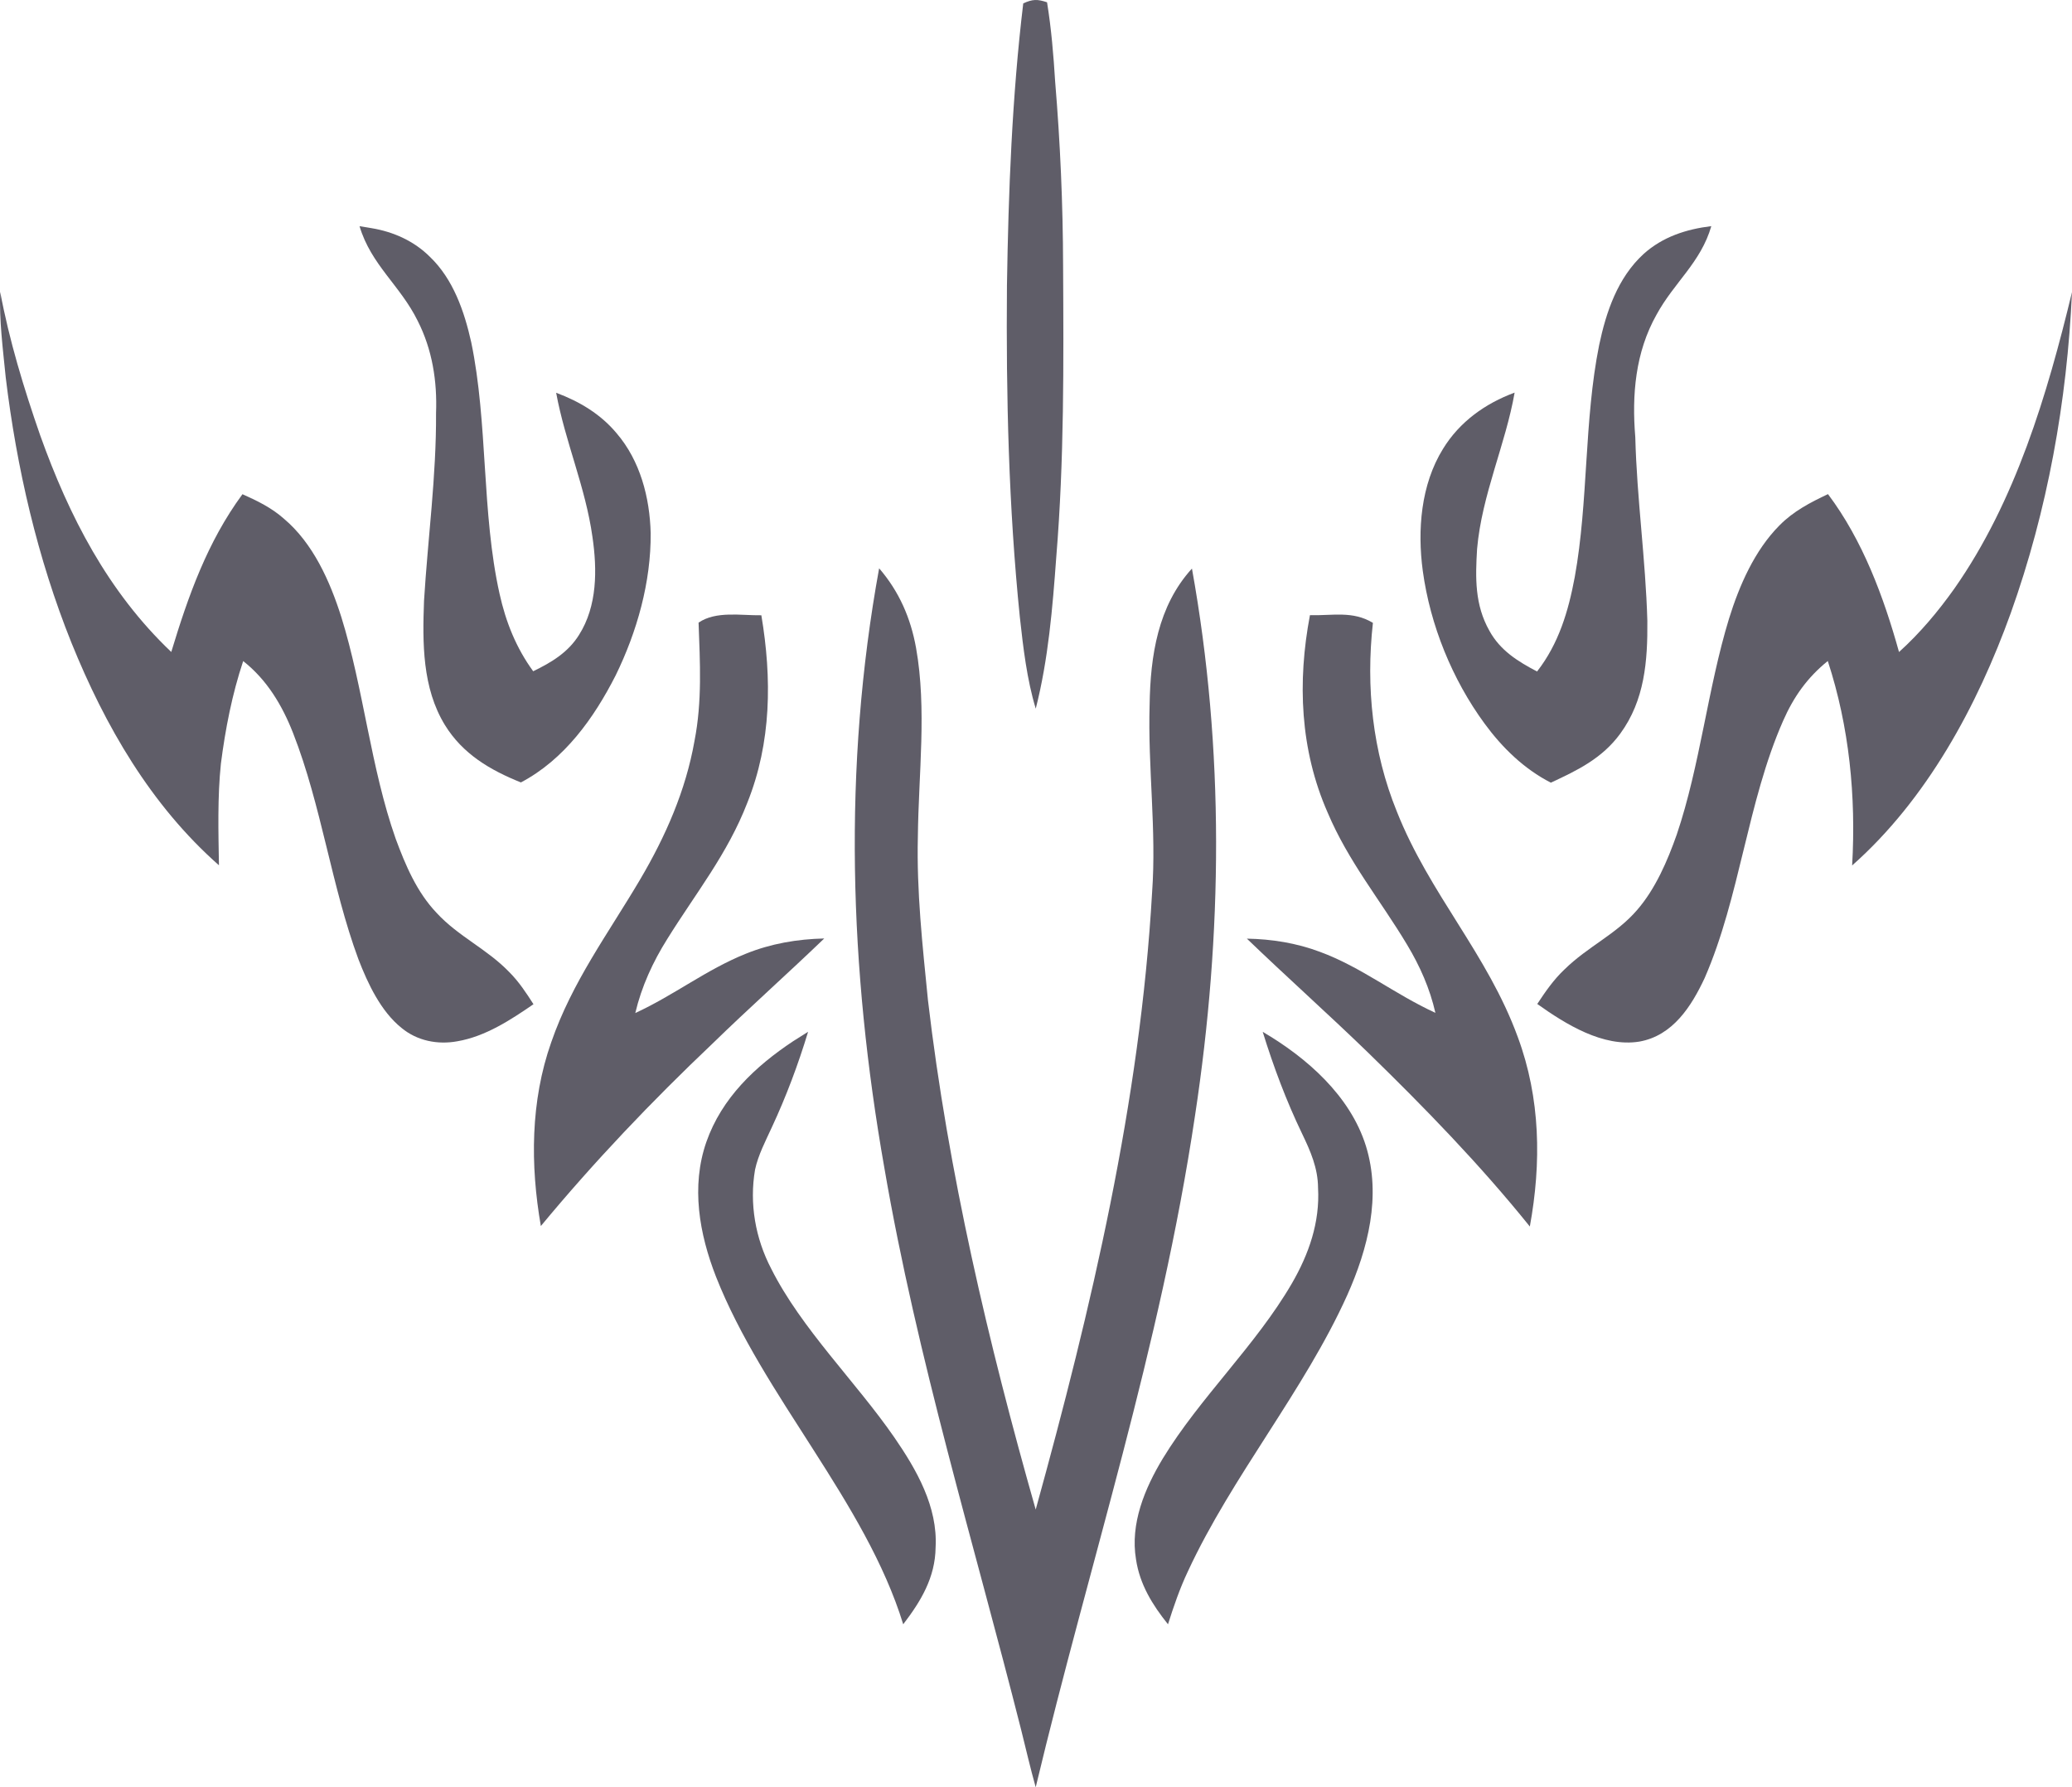 <?xml version="1.0" encoding="UTF-8" standalone="no"?>
<svg
   xmlns:dc="http://purl.org/dc/elements/1.1/"
   xmlns:cc="http://creativecommons.org/ns#"
   xmlns:rdf="http://www.w3.org/1999/02/22-rdf-syntax-ns#"
   xmlns:svg="http://www.w3.org/2000/svg"
   xmlns="http://www.w3.org/2000/svg"
   xmlns:sodipodi="http://sodipodi.sourceforge.net/DTD/sodipodi-0.dtd"
   xmlns:inkscape="http://www.inkscape.org/namespaces/inkscape"
   viewBox="0 0 518.912 447.569"
   version="1.1"
   id="svg853"
   sodipodi:docname="Skybreakers_glyph.svg"
   inkscape:version="0.92.4 (5da689c313, 2019-01-14)"
   width="518.912"
   height="447.569">
  <defs
     id="defs857" />
  <sodipodi:namedview
     pagecolor="#ffffff"
     bordercolor="#666666"
     borderopacity="1"
     objecttolerance="10"
     gridtolerance="10"
     guidetolerance="10"
     inkscape:pageopacity="0"
     inkscape:pageshadow="2"
     inkscape:window-width="1280"
     inkscape:window-height="647"
     id="namedview855"
     showgrid="false"
     inkscape:zoom="0.73828125"
     inkscape:cx="55.846967"
     inkscape:cy="184.4795"
     inkscape:window-x="0"
     inkscape:window-y="25"
     inkscape:window-maximized="0"
     inkscape:current-layer="svg853"
     inkscape:document-rotation="0" />
  <path
     d="m 262.222,0.57 c 1.07,6.59 1.62,13.21 2.03,19.87 1.28,15.32 1.95,30.67 1.99,46.04 0.13,24.58 0.29,48.7 -1.71,73.03 -0.92,12.64 -1.99,25.65 -5.14,37.95 -2.22,-7.32 -3.14,-15.28 -3.98,-22.9 -2.81,-27.56 -3.46,-55.39 -3.23,-83.08 0.37,-23.56 1.27,-47.22 4.08,-70.63 2.3,-1.07 3.56,-1.09 5.96,-0.28 z"
     fill="#908f95"
     id="path833"
     style="fill:#5f5d68;fill-opacity:1" />
  <path
     d="m 90.042,56.64 c 1.01,0.16 2.01,0.32 3.02,0.5 5.49,0.91 10.64,3.22 14.61,7.18 5.84,5.59 8.62,13.67 10.34,21.38 4.22,20.23 2.56,42.7 7.1,63.01 1.56,7.04 4.15,13.54 8.42,19.39 4.58,-2.23 8.73,-4.69 11.49,-9.12 4.58,-7.24 4.55,-16.33 3.35,-24.53 -1.73,-12.43 -6.85,-23.88 -9.09,-36.09 5.83,2.17 11.14,5.33 15.16,10.16 5.88,6.87 8.29,16.07 8.51,24.96 0.11,12.26 -3.41,24.72 -8.78,35.68 -5.45,10.72 -12.85,21.06 -23.72,26.78 -7.71,-3.09 -14.58,-7.13 -19.04,-14.39 -5.68,-9.3 -5.61,-20.55 -5.22,-31.09 0.96,-15.7 3.1,-31.22 3.01,-46.98 0.31,-8.02 -0.94,-15.94 -4.6,-23.14 -4.34,-8.82 -11.69,-14.03 -14.56,-23.7 z"
     fill="#908f95"
     id="path835"
     style="fill:#5f5d68;fill-opacity:1" />
  <path
     d="m 428.582,56.63 c -2.65,9.14 -9.3,14.06 -13.72,22.17 -5.31,9.44 -6.2,20.06 -5.32,30.68 0.39,15.38 2.59,30.63 3.02,46 0.09,10.04 -0.66,19.88 -6.79,28.25 -4.5,6.16 -10.67,9.17 -17.39,12.27 -6.74,-3.48 -12.14,-8.73 -16.59,-14.8 -8.11,-11.07 -13.61,-24.63 -15.47,-38.23 -1.38,-10.25 -0.49,-21.61 5.08,-30.59 4.14,-6.75 10.56,-11.34 17.92,-14.06 -2.26,12.96 -8.21,25.57 -9.4,39.13 -0.44,7.25 -0.6,13.99 3.08,20.51 2.72,4.95 7.1,7.66 11.94,10.2 5.44,-6.98 7.84,-15.09 9.44,-23.66 3.42,-18.87 2.31,-39.22 6.1,-58.04 1.76,-8.38 4.65,-16.91 11.14,-22.86 4.78,-4.3 10.67,-6.2 16.96,-6.97 z"
     fill="#908f95"
     id="path837"
     style="fill:#5f5d68;fill-opacity:1" />
  <path
     d="m 0.042,73.07 c 2.28,12.19 5.93,24.17 10,35.88 7.29,20.39 16.99,39.24 32.85,54.32 4.27,-14.08 9.02,-27.53 17.83,-39.51 3.72,1.66 7.3,3.4 10.37,6.13 7.32,6.16 11.55,15.67 14.38,24.61 5.56,17.83 7.38,37.84 13.61,55.51 2.47,6.68 5.3,13.39 10.28,18.62 5.46,5.92 12.57,8.98 18.19,14.82 2.4,2.4 4.23,5.18 6.05,8.03 -5.77,3.97 -12.03,8.07 -19.05,9.28 -4.93,0.91 -10.08,-0.1 -13.98,-3.33 -5.2,-4.16 -8.46,-11.12 -10.81,-17.21 -6.75,-18.23 -9.25,-38.48 -16.36,-56.63 -2.74,-6.98 -6.54,-13.35 -12.5,-18.04 -2.77,8.28 -4.47,17.03 -5.58,25.69 -0.87,8.37 -0.63,17.04 -0.49,25.45 -17.04,-15.02 -28.49,-34.85 -36.93,-55.7 -8.51,-21.16 -13.74,-43.87 -16.47,-66.48 -0.71,-7.16 -1.64,-14.22 -1.39,-21.44 z"
     fill="#908f95"
     id="path839"
     style="fill:#5f5d68;fill-opacity:1" />
  <path
     d="m 518.912,73.15 c -1.23,27.28 -6.13,54.65 -15.34,80.39 -8.37,23.23 -21.02,46.65 -39.72,63.19 0.99,-17.32 -0.7,-34.66 -6.1,-51.2 -5.15,4.17 -8.55,8.97 -11.2,15.01 -8.95,20.31 -10.79,44.11 -19.63,64.37 -3.33,7.12 -7.98,14.44 -16.35,15.93 -9.11,1.48 -18.46,-4.36 -25.58,-9.42 2.04,-3.09 4.11,-6.1 6.82,-8.65 5.92,-5.8 12.87,-8.74 18.14,-14.83 4.63,-5.31 7.66,-12.37 9.98,-18.96 5.85,-17.28 7.75,-36.62 13.08,-54.04 2.58,-8.32 6.41,-17.1 12.63,-23.36 3.49,-3.55 7.71,-5.74 12.16,-7.84 8.71,11.59 13.93,25.69 17.79,39.54 5.24,-4.73 9.77,-10.13 13.85,-15.87 15.32,-21.83 23.28,-48.62 29.47,-74.26 z"
     fill="#908f95"
     id="path841"
     style="fill:#5f5d68;fill-opacity:1" />
  <path
     d="m 220.172,142.32 c 5,5.8 7.91,12.45 9.25,19.96 2.72,15.22 0.61,31.7 0.45,47.2 -0.34,13.82 1.17,27.31 2.53,41.02 5.05,43.05 15.13,85.88 26.98,127.53 13.93,-50.37 26.17,-102.22 29.15,-154.55 1.13,-15.65 -1.09,-31.25 -0.62,-47 0.19,-12.22 2.06,-24.73 10.6,-34.1 8.18,45.35 7.69,91.52 0.77,136.99 -8.68,58.25 -26.32,111.41 -39.9,168.2 -1.34,-4.76 -2.44,-9.57 -3.64,-14.36 -11.86,-46.88 -26.06,-93.01 -34.26,-140.73 -8.78,-49.85 -10.43,-100.22 -1.31,-150.16 z"
     fill="#908f95"
     id="path843"
     style="fill:#5f5d68;fill-opacity:1" />
  <path
     d="m 190.672,154.079 c 2.66,15.82 2.54,31.85 -3.5,46.92 -4.96,12.85 -12.89,22.61 -20.03,34.1 -3.64,5.79 -6.46,11.92 -8.04,18.59 9.74,-4.48 17.77,-10.86 27.66,-14.84 6.26,-2.54 12.92,-3.68 19.66,-3.83 -9.24,8.89 -18.83,17.4 -28.01,26.35 -15.18,14.4 -29.61,29.54 -42.96,45.66 -2.66,-15.27 -2.61,-31.27 2.6,-46.02 5.22,-15.12 14.24,-27.17 22.26,-40.76 6.38,-10.82 11.43,-22.28 13.62,-34.71 1.94,-9.94 1.38,-19.6 1.02,-29.62 4.41,-2.98 10.6,-1.76 15.72,-1.84 z"
     fill="#908f95"
     id="path845"
     style="fill:#5f5d68;fill-opacity:1" />
  <path
     d="m 328.062,154.06 c 5.65,0.14 10.71,-1.15 15.77,1.92 -1.79,16.04 -0.1,32.3 6.01,47.29 8.18,20.63 22.69,35.64 30.28,56.45 5.68,15.32 5.93,31.5 3.01,47.43 -12.52,-15.55 -26.33,-29.75 -40.62,-43.66 -9.94,-9.62 -20.27,-18.84 -30.24,-28.43 6.25,0.11 12.42,1.1 18.28,3.3 10.41,3.83 18.59,10.54 28.93,15.28 -1.39,-6.11 -3.87,-11.7 -7.09,-17.06 -6.77,-11.3 -14.69,-20.78 -19.9,-33.1 -6.91,-15.7 -7.6,-32.73 -4.43,-49.42 z"
     fill="#908f95"
     id="path847"
     style="fill:#5f5d68;fill-opacity:1" />
  <path
     d="m 316.232,258.399 c 11.03,6.46 21.91,16 25.84,28.56 3.91,12.56 0.53,25.74 -4.67,37.38 -10.77,23.91 -28.84,45.29 -39.92,69.2 -2.02,4.27 -3.54,8.72 -4.97,13.22 -3.9,-4.85 -7.07,-9.98 -8.01,-16.25 -1.49,-8.94 2.18,-17.75 6.71,-25.26 9.31,-15.28 23.25,-28.26 32.29,-43.79 4.28,-7.37 7.08,-15.35 6.59,-23.99 -0.03,-4.96 -1.9,-9.2 -4,-13.57 -3.96,-8.22 -7.16,-16.78 -9.86,-25.5 z"
     fill="#908f95"
     id="path849"
     style="fill:#5f5d68;fill-opacity:1" />
  <path
     d="m 202.382,258.38 c -2.47,8.15 -5.48,16.19 -9.08,23.92 -1.55,3.38 -3.44,6.98 -4.21,10.62 -1.45,8.49 0.08,17.19 4.05,24.8 7.6,15.11 21.21,28.3 30.86,42.28 5.56,8.08 10.87,17.34 10.31,27.5 -0.09,7.54 -3.67,13.47 -8.11,19.26 -9.46,-30.72 -35.11,-57.13 -46.89,-87.05 -4.19,-10.72 -6.29,-22.6 -2.41,-33.74 3.86,-11.02 12.26,-18.94 21.77,-25.25 1.23,-0.79 2.47,-1.57 3.71,-2.34 z"
     fill="#908f95"
     id="path851"
     style="fill:#5f5d68;fill-opacity:1" />
</svg>

